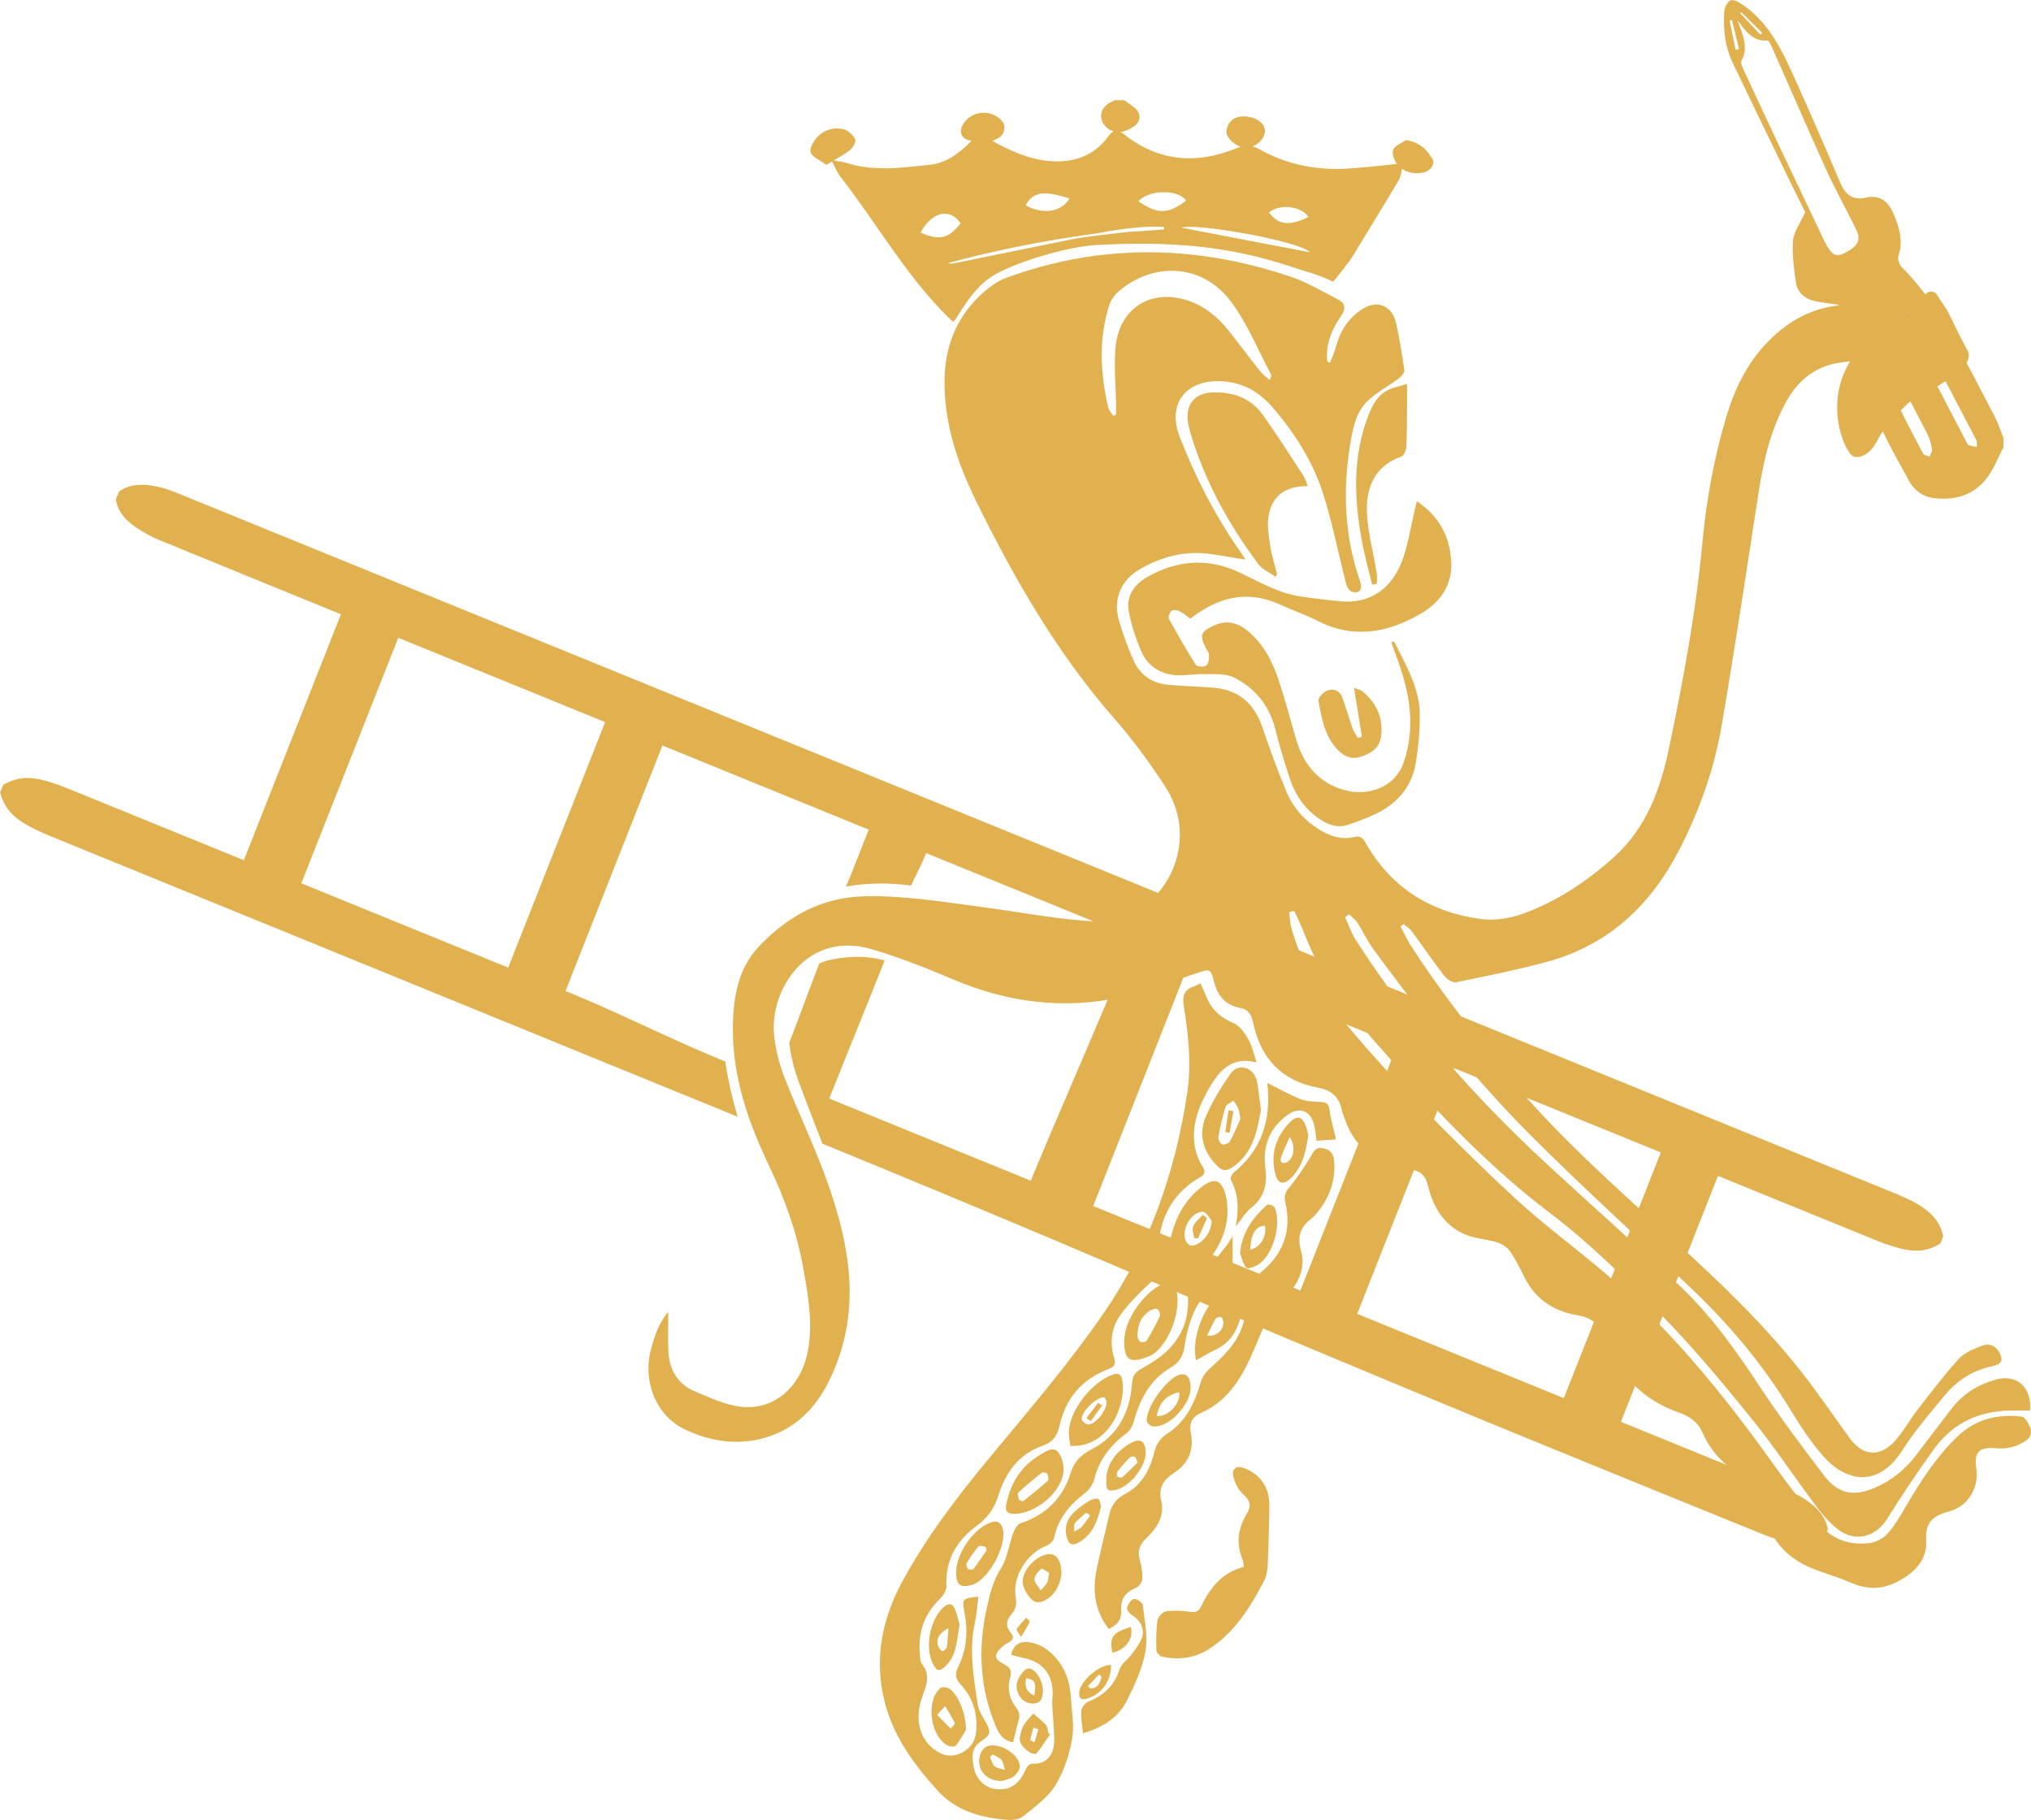 <svg xmlns="http://www.w3.org/2000/svg" id="Capa_1" data-name="Capa 1" viewBox="0 0 260.45 233.37"><defs><style>      .cls-1 {        fill: #e1b150;      }    </style></defs><path class="cls-1" d="m165.33,116.91c.08.7.08,1.42.27,2.08,1.09,3.85,2.92,7.36,5.43,10.42,2.9,3.53,5.91,6.99,9.08,10.27,4.6,4.75,9.28,9.43,14.12,13.91,3.43,3.18,7.2,5.97,10.79,8.97,8.77,7.31,15.93,16.09,22.54,25.38,1.84,2.58,3.8,5.08,5.81,7.52,1.66,2,3.93,2.72,6.44,2.38.79-.11,1.69-.58,2.23-1.18.92-1.04,1.65-2.27,2.35-3.48,1.89-3.24,3.9-6.36,6.62-8.98,2.36-2.27,5.16-2.91,8.24-2.56.37.04.76.66.97,1.1.32.68.38,1.41-.37,1.94-1.19.85-2.52,1.15-3.95,1.02-2.13-.19-2.77.5-2.46,2.62.35,2.35-1,4.78-3.39,5.44-2.07.58-3.2,1.26-3.05,3.86.14,2.42-1.55,4.12-3.79,5.24-2.09,1.05-3.99.91-6.05,0-1.74-.77-3.62-1.21-5.35-2.01-3.46-1.61-5.41-4.42-5.7-8.3-.12-1.57-.9-2.6-2.2-3.18-2.6-1.18-4.44-3.09-5.59-5.69-.62-1.39-1.66-2.08-3.08-2.58-4.45-1.57-7.58-4.67-9.22-9.16-.68-1.87-1.7-2.95-3.67-3.28-3-.5-5.41-1.99-6.84-4.85-.58-1.15-1.14-2.32-1.87-3.37-.36-.52-1.03-.95-1.64-1.14-1.39-.43-2.93-.47-4.24-1.06-2.61-1.18-4-3.48-4.65-6.24-.31-1.32-.98-1.89-2.36-2.07-3.94-.53-6.92-2.47-8.3-6.45-.15-.42-.32-.83-.41-1.26-.37-1.66-1.38-2.45-3.04-2.76-4.61-.85-7.35-3.73-8.31-8.36-.2-.96-.61-1.68-1.61-1.85-1.93-.34-2.94-1.55-3.41-3.42-.4-1.6-.52-1.61-2.06-1.1-3.24,1.07-6.42,2.39-9.74,3.12-7.43,1.63-14.67.71-21.69-2.29-3.4-1.45-6.86-2.8-10.39-3.85-8.34-2.46-13.14,5.29-12.52,11.05.19,1.82.65,3.66,1.31,5.35,1.8,4.61,3.99,9.07,5.62,13.74,2.57,7.36,4.04,14.87,1.23,22.59-1.7,4.69-4.38,8.46-9.33,9.91-3.5,1.02-6.98.48-10.22-1.04-3.69-1.73-5.49-6.08-4.42-10.23.46-1.78,1.07-3.52,2.24-4.89,0,1.74-.08,3.49.02,5.22.14,2.32,1.26,4.11,3.4,5,1.9.79,3.85,1.73,5.85,1.96,4.37.51,7.84-2.61,8.67-7.37.6-3.45-.01-6.85-.6-10.22-.82-4.68-2.4-9.09-4.45-13.37-2.69-5.63-4.71-11.49-4.61-17.87.06-3.78.69-7.44,3.44-10.29,3.71-3.86,8.04-6.22,13.57-6.33,5.05-.1,9.98.73,14.93,1.38,4.45.58,8.88,1.45,13.34,1.77,5.75.41,10.37-3.04,11.69-8.28.79-3.14.22-6.21-1.47-8.84-2.01-3.13-4.25-6.15-6.7-8.95-7.22-8.26-12.63-17.67-17.48-27.48-2.46-4.99-4.23-10.12-4.18-15.73.04-4.86,1.91-8.95,5.78-11.95.65-.51,1.4-.95,2.17-1.23,3.71-1.34,7.49-2.32,11.43-2.83,8.57-1.11,16.89-.04,25.02,2.7,2.09.7,4.02,1.88,6.01,2.88,1,.5,1.1,1.21.44,2.16-1.21,1.74-1.99,3.65-1.77,5.83.12.05.24.1.36.15.26-.7.59-1.38.78-2.09.52-2,1.58-3.6,3.29-4.74,1.87-1.25,3.83-.57,4.36,1.63.48,2.04.81,4.11,1.1,6.19.04.33-.44.83-.8,1.09-1.27.95-2.7,1.7-3.85,2.77-1.63,1.53-1.99,3.72-2.33,5.84-.93,5.83-.69,11.58,1.26,17.21.42,1.2,0,1.79-1.04,1.46-.32-.1-.62-.65-.72-1.04-.98-3.82-1.73-7.71-2.92-11.46-1.33-4.18-3.67-7.86-6.54-11.17-1.85-2.13-4.14-3.33-7-3.32-4.29.01-6.45,3.1-4.87,7.14,2.01,5.16,4.51,10.06,7.68,14.59.23.32.43.66.76,1.16-1.67-.27-3.14-.54-4.61-.74-3.24-.43-6.23.38-9.03,2.02-2.31,1.36-3.35,3.77-2.62,6.41.5,1.78,1.15,3.52,1.89,5.21.85,1.91,2.42,2.97,4.48,3.15,1.86.16,3.73.22,5.59.35,3.34.23,5.38,1.92,6.48,5.14.95,2.78,1.94,5.54,3.08,8.24.86,2.04,2.3,3.67,4.2,4.83,1.37.84,2.84,1.34,4.43.96.79-.19,1.13.06,1.5.72,3.28,5.81,8.38,8.92,14.78,9.79,1.74.23,3.69-.07,5.36-.67,4.39-1.57,8.26-4.16,11.73-7.28,4.06-3.67,5.9-8.51,7.02-13.84,1.83-8.73,3.47-17.49,4.3-26.38.51-5.45,1.46-10.79,3.01-16.02,1.07-3.63,2.66-7,5.32-9.75,2.84-2.95,6.21-4.7,10.33-4.82,1.35-.04,2.7-.19,4.04-.3,2.27-.19,3.52.59,4.34,2.74.48,1.27.91,2.56,1.4,3.96-1.63.12-3.32.22-5.01.38-1.98.19-3.96.35-5.92.66-3.03.48-5.22,2.23-6.72,4.92-1.96,3.53-2.9,7.39-3.52,11.36-1.57,10.08-3.06,20.18-4.79,30.23-.95,5.54-2.82,10.82-5.39,15.84-3.73,7.29-9.24,12.38-17.13,14.49-3.8,1.02-7.66,1.8-11.51,2.58-.45.09-1.2-.36-1.53-.79-1.45-1.87-2.77-3.84-4.18-5.75-.27-.36-.69-.61-1.04-.92-.13.11-.26.21-.39.32.41.78.77,1.59,1.24,2.33,3.48,5.47,7.5,10.52,11.52,15.58,5.73,7.21,12.46,13.36,19.2,19.51,6.84,6.23,13.73,12.41,19.48,19.74,2.13,2.71,4.07,5.58,6.1,8.38,1.69,2.34,3.84,2.59,5.81.46,1.1-1.19,1.88-2.69,2.89-3.98,1.74-2.24,3.45-4.52,5.36-6.61.73-.8,1.92-1.25,2.97-1.66.82-.32,1.66-.08,2.17.79.6,1.04.35,1.58-.81,1.82-2.47.51-4.52,1.79-6.13,3.73-1.89,2.28-3.85,4.55-5.44,7.04-3.25,5.1-7.45,3.92-10.24.7-1.57-1.8-2.9-3.85-4.15-5.9-3.44-5.64-7.61-10.65-12.34-15.19-6.99-6.71-14.19-13.2-21.04-20.05-4.44-4.44-8.51-9.27-12.59-14.06-2.65-3.11-5.05-6.44-7.5-9.73-.79-1.05-1.33-2.29-2.05-3.4-.27-.42-.71-.72-1.07-1.07-.17.13-.34.25-.5.38.44.95.77,1.96,1.32,2.83,6.88,10.77,15.27,20.24,24.6,28.86,5.61,5.19,11.34,10.25,16.91,15.49,4.04,3.8,7.26,8.31,10.32,12.97,2.56,3.89,5.37,7.61,8.18,11.32,1.87,2.48,3.82,2.88,6.64,1.67,2.09-.9,3.82-2.3,5.22-4.12,1.54-2,3.05-4.04,4.6-6.04,1.45-1.87,3.37-3.05,5.61-3.69,2.72-.78,4.7.98,4.43,3.96-.65,0-1.31,0-1.97,0-4.25-.07-7.81,1.42-10.35,4.95-2.08,2.9-4.08,5.86-5.97,8.9-1.48,2.38-4.14,3.1-6.36,1.37-.99-.78-1.88-1.75-2.64-2.77-2.84-3.79-5.46-7.76-8.44-11.44-3.68-4.55-7.44-9.07-11.52-13.23-4.54-4.62-9.2-9.23-14.33-13.12-9.65-7.32-17.56-16.34-25.44-25.42-2.73-3.15-4.63-6.83-6.17-10.71-.35-.88-.77-1.73-1.16-2.6-.21.05-.42.09-.63.14Zm-22.61-63.61c.13-.04.27-.08.4-.11,0-.46,0-.91,0-1.37-.03-2.41-.28-4.85-.07-7.24.45-5.04,4.48-7.6,9.23-6.06,2.15.7,3.84,2.08,5.24,3.83,1.38,1.73,2.69,3.5,4.06,5.23.34.43.81.76,1.22,1.13.21-.38.25-.6.17-.75-1.69-3.14-3.04-6.55-5.16-9.35-3.59-4.74-9.77-5.11-14.29-1.31-.52.44-1.02,1.07-1.23,1.72-1.43,4.34-1.2,8.74-.2,13.13.09.41.42.76.64,1.15Z"></path><path class="cls-1" d="m125.47,204.71c-.15,1.14-.22,2.26-.45,3.33-.78,3.52-.17,6.99.35,10.46.12.8.61,1.56,1.02,2.29.71,1.26.66,1.65-.49,2.41-1.14.76-1.4,1.68-1,3.53.31,1.43,1.41,2.49,2.76,2.66,1.79.22,2.97-.5,3.88-2.51.26-.56.47-.76,1.12-.74,1.17.04,2.2-.79,2.44-2.08.18-.96.04-1.98,0-2.98-.04-1.12-.24-2.26-.14-3.36.25-2.69-1.01-4.56-3.58-5.1-.58-.12-1.15-.29-1.71-.44.24-1.19,1.03-1.81,2.35-1.6.79.12,1.63.46,2.26.95,1.91,1.47,2.87,3.52,3.03,5.94.12,1.87.48,3.8.16,5.59-.37,2.06-1.08,4.18-2.18,5.93-.98,1.56-2.64,2.72-4.11,3.92-.47.38-1.3.49-1.94.44-3.4-.27-6.61-1.1-9.03-3.78-2.95-3.27-5.56-6.79-6.71-11.15-1.47-5.56-.44-10.78,2.27-15.75,3.14-5.75,7.08-10.89,11.25-15.91,4.97-5.99,10.05-11.92,14.47-18.32,5.84-8.47,9.23-18.08,10.76-28.32.56-3.72.14-7.43-.44-11.09-.22-1.4.06-2.14,1.34-2.57.25-.08.49-.23.8-.37.31.71.6,1.37.89,2.02.68,1.52,1.81,2.42,3.34,3.07.8.34,1.45,1.29,1.92,2.12.49.85.68,1.87,1.04,2.93-3.41-.89-5.02,1.33-6.4,3.86-1.19,2.19-1.97,4.52-1.49,7.07.15.81.48,1.64.92,2.33.47.75.35,1.1-.36,1.51-3.08,1.79-4.78,4.54-5.2,8.09-.1.87-.08,1.78.07,2.64.2,1.09-.11,1.77-.92,2.51-1.48,1.37-2.97,2.8-4.13,4.44-1.12,1.58-1.35,3.53-.75,5.45.26.83-.03,1.15-.75,1.42-3.39,1.29-5.49,3.76-6.28,7.33-.29,1.32-.91,2.07-2.21,2.52-2.97,1.04-4.69,3.4-5.6,6.33-.52,1.66-1.37,2.87-2.77,3.9-2.55,1.86-4.06,4.36-3.9,7.72.03.53-.38,1.23-.8,1.62-2.03,1.95-2.87,4.31-2.61,7.1.04.44.03.98.27,1.29,1.16,1.45.54,2.78.02,4.26-1.12,3.16-.14,5.93,2.37,7.19,1.81.91,4.23-.43,4.51-2.45.33-2.44-.28-4.59-1.93-6.36-.73-.78-.76-1.41-.29-2.35,1.07-2.16,1.22-4.48.78-6.85-.34-1.81-.31-1.84,1.81-2.08Z"></path><path class="cls-1" d="m178.77,82.24c1.49,3.02,3.31,5.95,3.3,9.5,0,2.01-.17,4.04-.5,6.02-.49,2.99-2.25,5.13-4.89,6.47-1.2.61-2.48,1.06-3.76,1.51-1.26.45-2.43.09-3.52-.6-1.96-1.26-3.25-3.09-3.99-5.28-.7-2.1-1.33-4.23-1.87-6.37-.78-3.06-2.62-5.29-5.32-6.63-1.09-.54-2.54-.39-3.83-.43-1.22-.03-2.46.24-3.67.14-1.89-.16-3.48-1.13-4.28-2.88-.76-1.66-1.33-3.45-1.68-5.24-.38-1.96.65-3.47,2.29-4.42,3.88-2.26,7.92-2.53,11.98-.59,2.52,1.2,4.94,2.62,7.74,3.04,1.65.25,3.31.43,4.97.61,3.89.41,6.87-1.56,8.23-5.64.63-1.9.95-3.91,1.41-5.87.09-.38.18-.76.31-1.32,2.78,1.89,4.19,4.37,4.4,7.61.21,3.25-1.44,5.4-4,6.88-4.23,2.43-8.61,3.18-13.19.83-1.52-.78-3.15-1.33-4.71-2.04-4.19-1.93-7.94-1.03-11.54,1.79-.4-.29-.85-.69-1.36-.95-.3-.15-.83-.23-1.04-.07-.25.19-.47.81-.34,1.04,1.09,2,2.22,3.98,3.44,5.9.16.25,1.04.3,1.34.08.29-.21.37-.88.35-1.34-.02-.37-.33-.72-.5-1.08-.69-1.45-.53-1.86.84-2.57,1.68-.87,3.19-.64,4.64.57,2.02,1.68,3.17,3.92,3.97,6.35.8,2.44,1.48,4.93,2.18,7.41,1.03,3.59,3.21,6.04,6.88,6.78,2.45.49,5.83-.44,6.95-3.68,1.62-4.71.73-9.13-.92-13.56-.23-.61-.43-1.23-.65-1.84.12-.04.23-.09.35-.13Z"></path><path class="cls-1" d="m142.17,208.85c-1.86-2.41-2.09-5.02-1.51-7.77.49-2.32,1.06-4.63,1.61-6.95.27-1.15.88-1.97,1.98-2.55,2.06-1.09,3.19-3,3.73-5.23.27-1.12.74-1.91,1.74-2.55,2.34-1.51,3.48-3.88,4.24-6.51.19-.67.65-1.35,1.17-1.81,1.89-1.69,3.69-3.4,4.36-6.02.48-1.87,1.12-3.69,1.71-5.53.09-.29.26-.6.48-.78,2.88-2.34,3.99-5.31,3.15-8.98-.17-.72-.06-1.23.45-1.85,1.03-1.24,1.94-2.6,2.78-3.99.37-.61.59-1.25,1.45-1.13.88.12,1.47.57,1.56,1.53.24,2.46-.48,4.62-1.98,6.53-.25.32-.5.65-.81.89-1.42,1.09-2,2.25-1.44,4.24.71,2.52-.62,4.66-2.42,6.33-1.42,1.32-2.16,2.86-2.91,4.67-1.6,3.85-3.25,7.9-7.47,9.76-1.22.54-1.59,1.38-1.32,2.71.41,2.07-.35,3.79-2.06,4.92-1.41.93-2.17,1.87-1.73,3.75.45,1.9-.61,3.45-1.93,4.7-.89.84-1.18,1.71-.81,2.91.23.76.34,1.6.29,2.39-.02.39-.46.92-.84,1.08-1.33.54-1.95,1.45-1.86,2.89.07,1.17-.52,1.88-1.6,2.37Z"></path><path class="cls-1" d="m167.72,62.33c-2.84-.03-4.61,1.22-5.05,3.86-.2,1.23.03,2.56.22,3.82.19,1.23.59,2.42.89,3.63-.08.1-.15.2-.23.3-.73-.52-1.64-.89-2.15-1.57-3.83-5.1-6.89-10.65-8.73-16.82-.18-.61-.35-1.25-.38-1.89-.09-2.02,1.08-3.24,3.08-3.33,2.68-.13,5,.66,6.6,2.9,1.81,2.54,3.48,5.18,5.19,7.79.21.32.31.72.55,1.31Z"></path><path class="cls-1" d="m129.9,223.4c-1.27-.25-1.77-1.03-2.16-1.96-2.15-5.04-2.36-10.2-1.14-15.53.39-1.72.8-3.3,1.77-4.84.82-1.3,1.01-3.01,1.56-4.5.18-.49.54-1.13.96-1.27,3.21-1.03,5.4-3.22,6.38-6.36.54-1.71,1.4-2.42,2.9-3.21,3.16-1.67,4.74-4.67,4.99-8.27.06-.9.31-1.43,1.03-1.85.83-.48,1.67-.95,2.43-1.52,2.59-1.93,3.91-4.53,3.72-7.82-.08-1.34.46-1.99,1.56-2.77,1.35-.96,2.3-2.5,3.4-3.8.24-.29.41-.64.77-1.22,0,1.79.02,3.26-.02,4.73,0,.26-.24.66-.46.75-3.92,1.54-5.1,4.95-5.69,8.7-.2,1.26-.66,2.04-1.8,2.71-2.57,1.51-3.92,4.01-4.7,6.87-.15.57-.49,1.21-.94,1.54-2.04,1.5-3.49,3.35-4.13,5.88-.17.68-.69,1.4-1.25,1.83-1.94,1.49-3.39,3.25-3.92,5.73-.09.39-.59.84-.99.99-2.44.91-4.37,3.97-3.92,6.52.15.88.06,1.57-.53,2.23-.67.75-.81,1.55-.11,2.38.51.61.26,1-.36,1.32-.28.14-.55.33-.78.54-1.03.97-1.01,1.52.26,2.17.82.42,1.07.83.8,1.78-.39,1.34-.09,2.69.76,3.78.43.56.52.99.34,1.62-.27.92-.47,1.86-.71,2.85Z"></path><path class="cls-1" d="m159.49,200.9c-.05-.37-.03-.67-.14-.91-.89-2.07-.57-4.05.53-5.89.66-1.1.4-1.71-.48-2.52-.62-.57-1.09-1.49-1.25-2.33-.2-.99.47-1.37,1.39-1.01,2.07.8,3.25,2.45,3.23,4.72-.01,2.54-.09,5.08-.2,7.62-.03.71-.14,1.49-.46,2.11-1.78,3.4-3.78,6.64-7.09,8.76-1.84,1.18-3.86,1.41-5.96.98-.31-.06-.76-.51-.77-.8-.04-1.29-.04-2.59.14-3.86.06-.44.64-1.08,1.06-1.15.99-.15,2.05-.12,3.04.04.75.12,1.17.01,1.51-.71,1.15-2.39,2.73-4.35,5.46-5.04Z"></path><path class="cls-1" d="m180.44,49.24c0,1.01,0,1.71,0,2.42-.02,1.9-.01,3.8-.11,5.69-.02.43-.33,1.1-.65,1.21-3.23,1.1-4.43,3.73-4.4,6.76.04,2.74.84,5.46,1.27,8.19.07.45.01.91.01,1.37-.2.02-.4.05-.6.07-.44-1.85-.97-3.68-1.31-5.54-1-5.42-1.23-10.82.81-16.1.56-1.45,1.28-2.81,2.81-3.43.58-.24,1.2-.36,2.17-.65Z"></path><path class="cls-1" d="m161.7,142.31c-.46,2.52-.91,5.21-3.21,7.03-1.28,1.01-1.76.93-2.82-.29-1.54-1.78-1.92-3.88-1-5.98.83-1.9,1.93-3.7,3.13-5.39.98-1.39,2.82-.89,3.33.75.09.31.14.63.19.95.13.92.24,1.84.38,2.93Zm-2.64,1.16c-.12-.67-.13-1.01-.25-1.29-.16-.38-.42-.71-.64-1.06-.35.28-.91.49-1.02.85-.4,1.25-.68,2.54-.91,3.83-.05.29.25.85.5.93.27.09.85-.13.99-.39.55-1,.97-2.07,1.33-2.86Z"></path><path class="cls-1" d="m168.83,146.28c-.12-.77-.17-1.45-.33-2.1-.43-1.73-1.82-2.3-3.27-1.3-2.34,1.6-3.32,4-2.98,6.69.28,2.22-.04,3.89-1.8,5.3-.72.57-1.21,1.43-1.98,2.38.4-2.22.36-4.14-.63-5.96-.1-.19.11-.73.33-.91,3.64-2.93,4.85-6.8,4.36-11.36-.01-.11.03-.23.02-.15,1.39.69,2.78,1.5,4.25,2.07.83.32,1.79.3,2.7.37.67.05.91.3,1,1.02.15,1.22.52,2.41.83,3.77-.77.05-1.6.11-2.49.17Z"></path><path class="cls-1" d="m157.42,155.22c-.02,2.8-1.26,5.09-3.01,7.07-.55.62-1.59.82-2.43,1.14-.18.07-.56-.09-.71-.27-.92-1.07-1.56-2.31-1.28-3.76.54-2.85,1.72-5.36,4.06-7.18,1.68-1.3,2.59-1.01,3.15,1.08.17.61.15,1.27.22,1.91Zm-2.05,1.29c-.21-.23-.67-1.13-1.12-1.13-1.54.01-2.79,2.28-2.19,3.74.11.26.47.6.71.6,1.2-.02,2.6-1.55,2.6-3.21Z"></path><path class="cls-1" d="m174.64,94.45c-.32-2.03-.65-4.06-1-6.26.41.17.84.25,1.13.49,1.76,1.5,2.66,3.42,2.33,5.77-.21,1.51-1.33,2.19-2.67,2.6-1.17.35-2.07-.06-2.89-.91-1.68-1.76-2.07-4.04-2.46-6.3-.06-.37.61-1.09,1.09-1.28.8-.32,1.63-.04,1.96.86.49,1.32.86,2.68,1.33,4.01.15.43.46.8.7,1.2.16-.06.32-.13.48-.19Z"></path><path class="cls-1" d="m138.89,222.23c-.1-1.03-.31-1.95-.23-2.85.04-.44.51-1.05.93-1.21,1.97-.79,3.32-2.05,4-4.16.22-.7,1.03-1.2,1.49-1.84.51-.7,1.08-1.4,1.36-2.2.4-1.13-.24-2.25-1.25-2.86-.32-.19-.73-.7-.66-.95.11-.45.5-1.04.88-1.13.32-.08,1.09.43,1.13.74.23,1.98.69,4.05.35,5.96-.38,2.17-1.36,4.29-2.36,6.28-1.09,2.18-2.97,3.43-5.64,4.23Z"></path><path class="cls-1" d="m144.18,171.94c-.06-2.75,2.76-6.65,5.4-7.51.63-.2.94-.02,1.16.6.94,2.67-.71,7.35-3.14,8.77-.03.02-.07.04-.11.05-2.51,1.01-3.34.72-3.32-1.92Zm1.68-.6s.09.47.34.69c.14.13.73.06.83-.11.63-1.03,1.21-2.09,1.71-3.18.1-.21-.12-.79-.33-.89-.24-.12-.69.03-.96.21-1.03.68-1.58,1.66-1.58,3.27Z"></path><path class="cls-1" d="m137.25,185.39c-.07-.68-.22-1.32-.18-1.95.19-2.78,3.11-6.38,5.71-7.21.91-.29,1.07.28,1.16.89.46,3.11-1.77,8.55-6.7,8.27Zm4.37-6.24c-1.09-.05-3.06,2-2.89,2.89.05.27.65.66.93.61,1.01-.19,2.25-1.84,2.24-2.88,0-.24-.21-.48-.27-.62Z"></path><path class="cls-1" d="m153.38,174.42c-.68-2.9,1.14-7.44,3.46-8.76.61-.34,1.61-.7,2.05-.42.43.27.61,1.37.51,2.05-.34,2.41-1.09,4.63-3.52,5.77-.82.38-1.59.86-2.51,1.36Zm1.44-3.19c1.13.24,2.16-.74,2.05-1.76-.02-.22-.16-.57-.29-.59-.22-.04-.6.06-.7.22-.39.67-.71,1.38-1.07,2.12Z"></path><path class="cls-1" d="m130.01,194.1c-.82.01-1.14-.33-.97-1.2.55-2.75,1.9-4.92,4.31-6.34.73-.43,1.69-1.17,2.35-.36.53.64.78,1.8.66,2.65-.37,2.66-3.69,5.3-6.35,5.26Zm.67-1.78c.17.06.34.12.51.18,1.06-.86,2.14-1.71,3.17-2.62.14-.13.08-.64-.05-.88-.08-.15-.57-.28-.69-.18-1.05.82-2.08,1.68-3.07,2.59-.12.12.08.6.13.91Z"></path><path class="cls-1" d="m122.61,201.63c0-2.43,2.23-5.65,4.44-6.42.79-.28,1.32-.03,1.54.81.57,2.14-1.83,6.55-3.9,7.18-1.51.46-2.09.02-2.08-1.57Zm3.91-2.84c-.05-.15-.09-.3-.14-.46-.3-.03-.76-.21-.87-.08-.58.68-1.09,1.42-1.56,2.19-.1.16.02.59.18.72.15.13.62.13.72,0,.59-.76,1.12-1.58,1.67-2.38Z"></path><path class="cls-1" d="m167.77,145.58c-.31,2.01-.69,3.91-2.12,5.37-1.07,1.08-1.8.91-2.14-.55-.58-2.44.11-4.56,1.75-6.35,1.07-1.17,1.8-.94,2.28.56.11.34.17.7.24.97Zm-2.39.23c-.42.97-.85,1.78-1.11,2.64-.16.53.16.86.75.57.9-.44,1.2-2.1.36-3.22Z"></path><path class="cls-1" d="m123.88,221.8c-.26.42-.7,1.24-1.26,1.98-.13.18-.67.21-.94.1-2.35-1-3.06-5.8-1.07-7.45.23-.19.99-.06,1.27.18,1.12.97,1.99,3.15,1.99,5.18Zm-3.72-1.93c.68.69,1.21,1.23,1.75,1.78.19-.24.58-.59.53-.71-.35-.75-.81-1.45-1.23-2.17-.27.28-.54.56-1.04,1.1Z"></path><path class="cls-1" d="m159.02,160.71c.24-2.69,1.64-4.6,3.47-6.23.13-.12.83.09.94.31.97,2.02-.15,6.08-2.02,7.32-.46.3-1.38.65-1.57.45-.44-.45-.57-1.22-.82-1.86Zm1.32-.48c1.27-.24,2.14-1.74,1.87-3.07-1.17.02-1.84,1.09-1.87,3.07Z"></path><path class="cls-1" d="m123.06,208.33c-.4,1.93-.32,3.86-1.77,5.27-.81.79-1.18.71-1.68-.31-1.02-2.1-.36-5.58,1.33-7.16.65-.61,1.19-.64,1.54.25.26.66.41,1.36.58,1.95Zm-1.45.44c-1.32.69-1.68,1.6-1.19,2.51.1.19.38.47.47.43.22-.09.49-.31.53-.52.11-.73.13-1.48.2-2.42Z"></path><path class="cls-1" d="m136.12,201.78c-.15,1.18-.56,2.32-1.64,3.12-.7.52-1.55.81-2.18.18-.57-.56-1.11-1.43-1.15-2.2-.08-1.52,1.58-3.26,3.08-3.58,1.14-.24,1.87.68,1.89,2.48Zm-1.57-.09c-.29-.16-.87-.63-1.01-.52-.41.31-.87.86-.88,1.32,0,.48.51.95.8,1.43.28-.32.6-.61.81-.97.15-.26.14-.61.28-1.27Z"></path><path class="cls-1" d="m152.67,177.92c.12,1.82-2.52,5.16-4.82,4.98-.29-.02-.76-.43-.78-.69-.17-1.69,2.54-5.47,4.18-5.94.91-.26,1.44.36,1.42,1.64Zm-4.33,3.63c1.41.19,3.11-1.6,2.88-3.04-1.66.37-2.57,1.34-2.88,3.04Z"></path><path class="cls-1" d="m141.87,189.58c.06-1.77,1.16-3.42,3.05-4.5,1.3-.75,1.96-.32,2,1.14.04,1.88-2.14,4.54-3.98,4.85-.94.16-1.14-.03-1.06-1.49Zm4.02-2.05c-.2-.43-.25-.72-.37-.75-.2-.05-.51-.03-.64.1-.56.57-1.09,1.17-1.58,1.8-.11.14-.11.52,0,.63.13.13.52.2.63.1.69-.61,1.33-1.27,1.96-1.89Z"></path><path class="cls-1" d="m128.5,228.36c-2.28.04-3.51-1.84-2.68-3.67.14-.3.42-.62.71-.75,1.45-.65,4.17.92,4.25,2.51.02.44-.4,1.04-.8,1.33-.49.36-1.16.46-1.49.58Zm-1.21-3.4c-.11.11-.22.21-.33.32.18.41.27.94.58,1.19.34.28.88.32,1.33.46-.14-.43-.19-.94-.45-1.27-.26-.33-.75-.47-1.13-.7Z"></path><path class="cls-1" d="m141.2,193.15c-.48,1.93-1.1,3.61-2.8,4.59-.92.53-1.35.33-1.62-.72-.31-1.21.06-2.25.9-3.08.59-.58,1.3-1.06,2-1.5.33-.2.84-.36,1.15-.24.23.09.27.68.36.95Zm-3.44,3.24c.52-.33.82-.44,1-.66.38-.45.7-.95,1.05-1.42-.18-.11-.47-.37-.54-.32-.51.4-1,.82-1.43,1.3-.14.15-.05.51-.09,1.1Z"></path><path class="cls-1" d="m134.65,222.4c-.57.82-1.11,1.67-1.74,2.44-.1.12-.66,0-.9-.18-.71-.51-1.44-1.07-1.19-2.14.11-.46.23-.96.48-1.35.34-.53.8-.98,1.21-1.46.55.48,1.14.93,1.62,1.47.21.24.21.67.3,1.02.07.07.14.13.21.2Zm-1.51-.67c-.2-.07-.41-.15-.61-.22-.15.53-.32,1.05-.42,1.59-.01.06.36.2.55.31.16-.56.33-1.12.49-1.67Z"></path><path class="cls-1" d="m133.74,216.76c-.04.75-.06,1.64-1.26,1.67-1.17.03-2.11-.98-2.12-2.3,0-.84.97-2.22,1.56-2.2.84.03,1.8,1.47,1.82,2.82Zm-1.1.66c.26-1.72.12-2-1.05-2.25-.23.99-.03,1.74,1.05,2.25Z"></path><path class="cls-1" d="m142.48,213.49c0,2.14-1.25,3.78-3.17,4.33-.76.22-.94-.14-.92-.77.04-1.41,2.58-3.66,4.09-3.56Zm-1.22,1.5c-.11-.1-.21-.2-.32-.3-.47.5-.95,1.01-1.42,1.51.1.1.21.2.31.3.97-.03,1.24-.73,1.43-1.5Z"></path><path class="cls-1" d="m142.63,211.91c-.34-1.99-.07-2.52,2.37-3.31.45,1.39-.64,2.98-2.37,3.31Z"></path><path class="cls-1" d="m130.93,209.9c-.33-.56-.64-.92-.57-1.01.36-.53.82-.99,1.24-1.47.16.18.48.45.44.54-.27.58-.62,1.12-1.11,1.95Z"></path><path class="cls-1" d="m158.17,142.47c-.16.92-.32,1.85-.48,2.77-.19-.03-.38-.06-.56-.09.14-.93.27-1.86.41-2.78.21.03.42.07.63.1Z"></path><path class="cls-1" d="m154.78,156.2c-.38.86-.76,1.73-1.15,2.59-.17-.02-.34-.03-.51-.05-.05-.51-.28-1.11-.11-1.51.25-.56.8-.98,1.23-1.46.18.14.36.29.54.43Z"></path><path class="cls-1" d="m141.33,180.23l-1.47,2.01c-.18-.14-.36-.28-.54-.41.5-.65,1-1.31,1.5-1.96.17.12.34.24.51.36Z"></path><path class="cls-1" d="m243.59,153.25c-32.41-13.21-64.83-26.43-97.24-39.64h0c-41.11-16.76-82.23-33.52-123.34-50.28-.69-.28-1.41-.56-2.11-.75-2.71-.74-4.43-.43-5.62.43-.14.33-.29.69-.42,1.02.18,1.16.78,2.37,2.57,3.58.89.6,1.93,1.2,2.98,1.63,7.23,2.98,14.49,5.92,21.73,8.88.5.2,1,.41,1.58.64-4.15,10.51-8.29,20.98-12.45,31.54-.44-.18-.89-.36-1.34-.55l-20.69-8.43c-4.61-1.88-6.35-2.02-8.82-.7-.14.34-.26.64-.4.98.69,2.6,2.2,3.88,6.73,5.73,29.65,12.09,58.2,23.77,87.84,35.86-.03-.09-.06-.18-.08-.27,0-.01,0-.02,0-.03-.12-.4-.24-.83-.36-1.27-.05-.17-.09-.34-.13-.5-.35-1.38-.65-2.83-.83-3.85-.05-.31-.1-.63-.15-.95,0-.07-.02-.14-.02-.2,0,0,0,0,0,0h0c-6.7-2.73-12.25-5.59-18.83-8.36-.1-.04-.21-.09-.31-.13-.45-.19-.9-.37-1.36-.56,4.14-10.47,8.27-20.95,12.43-31.48,4,1.63,14.89,6.08,26.45,10.79-.72,1.83-1.45,3.67-2.17,5.5.02,0-.46,1.11-.75,1.8,2.74-.49,5.52-.5,8.36-.14.64-1.42,1.29-2.55,1.93-4.15,5.73,2.33,11.45,4.67,17.2,7.01,0,0,0,0,0,0,4.17,1.7,7.49,3.05,9.34,3.81-3.49,8.83-9,21.21-13.13,31.18-8.66-3.53-17.22-7.02-25.84-10.53,2.23-5.64,4.88-12.07,7.11-17.71-2.19-.61-4.42-.58-6.74-.13-.61.12-1.15.29-1.64.52-1.54,3.94-2.4,6.41-3.86,10.18.2,1.82.69,3.61,1.36,5.38.95,2.52,1.92,5.04,2.9,7.55,10.27,4.19,20.35,8.4,30.37,12.62,12.78,5.48,40.71,17.28,62.39,26.13,9.32,3.8,18.63,7.61,27.96,11.38,1.13.46,2.38.8,3.51,1.01,2.18.41,3.44-.08,4.37-.83.12-.34.21-.6.33-.94-.3-1.44-1.25-2.87-3.68-4.23-.7-.39-1.47-.76-2.24-1.07-6.39-2.62-12.78-5.22-19.17-7.82-.46-.19-.92-.38-1.45-.59,4.15-10.52,8.29-20.99,12.45-31.54.45.18.89.36,1.34.55,6.16,2.51,12.31,5.02,18.47,7.53,4.5,1.83,6.43,1.97,8.7.6.13-.31.25-.61.37-.91-.45-2.28-2.07-3.82-5.56-5.25Zm-178.42-29.18c-8.84-3.61-17.63-7.19-26.53-10.81,4.14-10.48,8.27-20.96,12.43-31.48,8.87,3.62,17.66,7.2,26.53,10.81-4.14,10.5-8.28,20.97-12.43,31.48Zm75.02,30.57c4.14-10.49,8.28-20.96,12.42-31.46,8.87,3.61,17.69,7.21,26.57,10.83-4.14,10.49-8.27,20.95-12.42,31.46-8.83-3.6-17.65-7.2-26.57-10.83Zm60.35,24.63c-8.87-3.62-17.63-7.19-26.5-10.8,4.14-10.5,8.29-20.99,12.44-31.5,8.81,3.59,17.61,7.18,26.5,10.8-4.14,10.49-8.28,20.96-12.44,31.5Z"></path><path class="cls-1" d="m256.92,57.34c-.7,1.34-1.24,2.8-2.15,3.98-1.71,2.22-4.15,2.89-6.84,2.54-1.37-.18-2.45-.98-3.12-2.2-1.89-3.45-3.86-6.83-5.12-10.62-.82-2.48-2.22-4.77-3.34-7.15-.15-.31-.15-.7-.19-1.05-.14-1.28-.27-2.55-.39-3.77-1.11-.17-2.1-.25-3.06-.47-1.26-.28-2.22-1.08-2.41-2.39-.25-1.77-.5-3.59-.37-5.36.08-1.1.89-2.14,1.57-3.64-.57-1.14-1.39-2.78-2.19-4.43-2.39-4.92-4.78-9.83-7.13-14.76-.99-2.08-1.22-4.34-1.06-6.62.04-.48.38-1.12.78-1.34.29-.16.94.14,1.33.39,3.58,2.31,5.31,6.02,6.98,9.74,1.97,4.36,3.88,8.75,5.74,13.16.67,1.58,1.59,2.39,3.35,1.99,1.77-.4,2.83.47,3.52,2.07.75,1.74,1.26,3.46.63,5.39-.13.41.1,1.14.43,1.46,2.85,2.86,5.06,6.18,6.96,9.73,1.67,3.12,3.32,6.25,4.94,9.39.45.88.77,1.84,1.14,2.77v1.21ZM222.83,2.62c.05.14.08.29.14.43.58,1.55,1.25,3.09.34,4.77-.11.21.05.63.18.9,1.62,3.5,3.25,6.99,4.9,10.48,1.59,3.38,3.21,6.74,4.81,10.11.35.72.66,1.47,1.06,2.16.73,1.29,1.25,1.49,2.27.98,1.68-.84,2.15-1.62,1.54-2.92-1.22-2.57-2.64-5.05-3.82-7.64-2.4-5.27-4.68-10.58-7.03-15.87-.14-.31-.4-.84-.57-.83-1.94.14-2.8-1.23-3.82-2.57Zm17.3,40.28c-.15.53-.36.88-.3,1.17.1.46.4.87.59,1.31.96,2.12,1.88,4.26,2.89,6.35,1.04,2.16,2.16,4.28,3.28,6.4.12.23.55.29.83.43.12-.31.38-.64.34-.91-.11-.67-.27-1.36-.58-1.96-2.07-4.03-4.17-8.04-6.28-12.05-.11-.22-.37-.36-.78-.73Zm4.59-2.86c-.97.39-.74.93-.44,1.51,2.6,4.98,5.2,9.96,7.8,14.94.11.21.21.51.39.59.32.14.69.15,1.04.21-.02-.29.05-.62-.07-.85-2.7-5.2-5.43-10.38-8.16-15.56-.16-.3-.37-.56-.56-.83ZM223.27,1.53s-.08.1-.12.15c.87.92,1.74,1.85,2.61,2.77l.23-.23c-.91-.9-1.82-1.79-2.73-2.69Zm-1.17,1.03c-.1.03-.21.05-.31.08.26,1.25.53,2.5.79,3.76.14-.03.29-.07.43-.1-.3-1.25-.61-2.49-.91-3.74Z"></path><g><path class="cls-1" d="m251.93,45.18c-.49-.8-2.6-5.14-2.6-5.14l-1.4-2.1c-.11-.17-.58-.15-.75.19,0,0,0,0,0,.01-.15.29-.33.61-.5.89-.31.51-.72.97-1.26,1.21-14.05,6.44-8.41,17.79-7.51,17.9.9.11,1.85-.57,2.6-2.16.75-1.59,4.21-5.34,5.67-5.8s4.82-2.87,4.82-2.87c0,0,1.42-1.33.93-2.13Z"></path><path class="cls-1" d="m238.1,58.6c-.08,0-.17,0-.25-.02-.75-.1-1.78-2.28-2.12-4.5-.53-3.45,0-9.9,9.51-14.25.51-.23.86-.69,1.06-1.04.16-.27.34-.58.49-.86.17-.32.49-.52.84-.54.29-.01.54.1.68.3l1.4,2.1c.05.1,2.13,4.39,2.6,5.16.66,1.07-.84,2.53-1.01,2.69-.19.14-3.48,2.5-4.99,2.97-1.27.4-4.67,4.03-5.4,5.56-.74,1.56-1.75,2.43-2.82,2.43Zm-.07-.9c.75.07,1.48-.65,2.08-1.91.77-1.62,4.31-5.53,5.94-6.03,1.38-.43,4.66-2.78,4.69-2.81.43-.41,1-1.22.81-1.53-.49-.8-2.53-5-2.62-5.18l-1.3-1.94s-.04.02-.05.04c-.16.31-.34.63-.52.92-.39.65-.89,1.13-1.46,1.39-7.04,3.22-8.82,7.62-9.08,10.74-.28,3.31,1.08,5.94,1.51,6.32Z"></path></g><path class="cls-1" d="m183.66,20.36c-.69-1.27-1.69-2.12-3.37-2.4-.57.41-1.43.7-1.64,1.25-.18.47.13,1.31.5,1.81-2.29.23-4.35.48-6.42.6-3.96.22-7.74-.51-11.23-2.49-.3-.17-.6-.27-.9-.34.86-.34,1.58-1.13,1.61-1.93.04-1.07-1.13-1.91-2.69-1.94-1.29-.03-2.18.76-2.24,1.97-.04.7.89,1.61,1.83,1.94-.15.04-.3.07-.46.14-5.18,2.14-10.05,1.8-14.55-1.79-.14-.11-.28-.19-.41-.26.54-.06,1.12-.3,1.73-.71.83-.57.97-1.54.23-2.25-.45-.43-1-.75-1.5-1.11h-1.19c-.21.11-.42.21-.63.32-1.42.78-1.52,2.34-.23,3.33.22.17.46.29.71.36-.22.09-.44.28-.64.56-1.9,2.66-4.59,3.49-7.66,3.22-2.62-.23-4.99-1.32-7.27-2.58.26-.09.52-.2.77-.34.83-.47,1.03-1.55.51-2.17-1.35-1.61-3.92-1.42-5.01.37-.54.88-.31,1.72.64,2.04.15.05.31.07.46.11-.08.06-.15.12-.23.2-1.45,1.42-3.06,2.65-5.13,2.86-3.55.36-7.11.89-10.64-.22-.48-.15-1-.21-1.7-.33.74-.43,1.43-.83,2.06-1.31.39-.3.84-1.13.7-1.41-.29-.56-.92-1.17-1.51-1.3-1.25-.28-2.5.08-3.39,1.05-.46.5-1,1.47-.81,1.93.26.63,1.18.99,2.01,1.6.25-.15.5-.3.74-.44.42.82.67,1.47,1.08,1.99,4.41,5.62,7.95,11.9,12.91,17.08.28.29,1.36,1.42,1.6,1.49.59-.67,2.16-3.96,4.69-5.68,2.65-1.8,9.65-3.94,13.61-4.16,9.27-.51,16.88.06,25.01,2.79,1.72.58,3.7,1.06,5.33,1.92.29-.25,1.64-2.06,2.28-2.88,2.05-3.39,4.14-6.74,6.15-10.15.24-.41.33-.92.42-1.46.76.55,1.71.67,2.68.49,1.01-.19,1.59-1.09,1.22-1.78Zm-18.22,6.22c.5.06.99.2,1.4.41.41.21.75.5.95.85-.95.44-1.73.69-2.39.75-.44.04-.83,0-1.19-.14-.54-.2-1.01-.6-1.48-1.2.66-.58,1.72-.79,2.72-.67Zm-17.68-1.75c.29-.07.6-.13.91-.16.31-.03.62-.03.93-.02,1.07.06,2.05.41,2.5,1.07-2.33,1.77-3.62,1.78-6.12.09.4-.46,1.05-.79,1.79-.98Zm-15.81.85c1.05-1.27,2.75-.99,5.19-.24-.37.66-.94,1.12-1.64,1.38-.69.26-1.5.3-2.32.13-.55-.11-1.11-.32-1.64-.63.12-.25.26-.46.41-.64Zm-13.89,4.14c.09-.17.19-.33.28-.48.19-.3.4-.57.61-.8.21-.23.44-.43.66-.59.11-.08.23-.15.34-.22.23-.13.46-.22.69-.27.12-.03.23-.04.35-.05.23-.02.46,0,.68.06.56.15,1.08.53,1.51,1.16-1.5,1.97-2.72,2.25-5.14,1.19Zm27.85-.17s-.1,0-.15,0c-1.74.1-7.16.8-7.97.97,0,0-.01,0-.02,0-2.61.54-5.21,1.06-7.82,1.59-2.61.53-5.21,1.06-7.82,1.59-.08.02-.15.02-.23.01-.08-.01-.16-.04-.25-.1,1.53-.41,3.06-.8,4.6-1.16,1.43-.33,2.86-.64,4.29-.93.11-.02.22-.05.33-.07,3.06-.61,6.15-1.13,9.25-1.55.01,0,.03,0,.04,0,.07-.02.33-.06.39-.06.02,0,.04,0,.06-.01.32-.06.64-.12.96-.17.11-.02.22-.04.33-.06.25-.04.5-.09.76-.13.14-.02.28-.04.42-.06.22-.03.45-.07.67-.1.16-.02.32-.04.48-.06.21-.03.41-.06.62-.08.17-.02.34-.04.52-.05.19-.02.39-.04.58-.06.19-.02.39-.03.58-.04.17-.01.34-.03.52-.03.24-.01.48-.01.72-.02.13,0,.26,0,.39,0,.37,0,.74,0,1.11.02.01.11.02.22.03.32-1.12.08-2.24.18-3.35.25Zm17.85,1.89c-1.39-.27-2.77-.53-4.14-.79-2.75-.53-5.46-1.05-8.12-1.56.37-.12,1.14-.13,2.16-.06.34.02.71.06,1.09.09,1.36.14,2.98.38,4.62.67.47.08.94.17,1.4.26s.92.19,1.37.28c2.92.63,5.38,1.36,5.8,1.91-1.4-.27-2.79-.54-4.18-.8Z"></path></svg>
